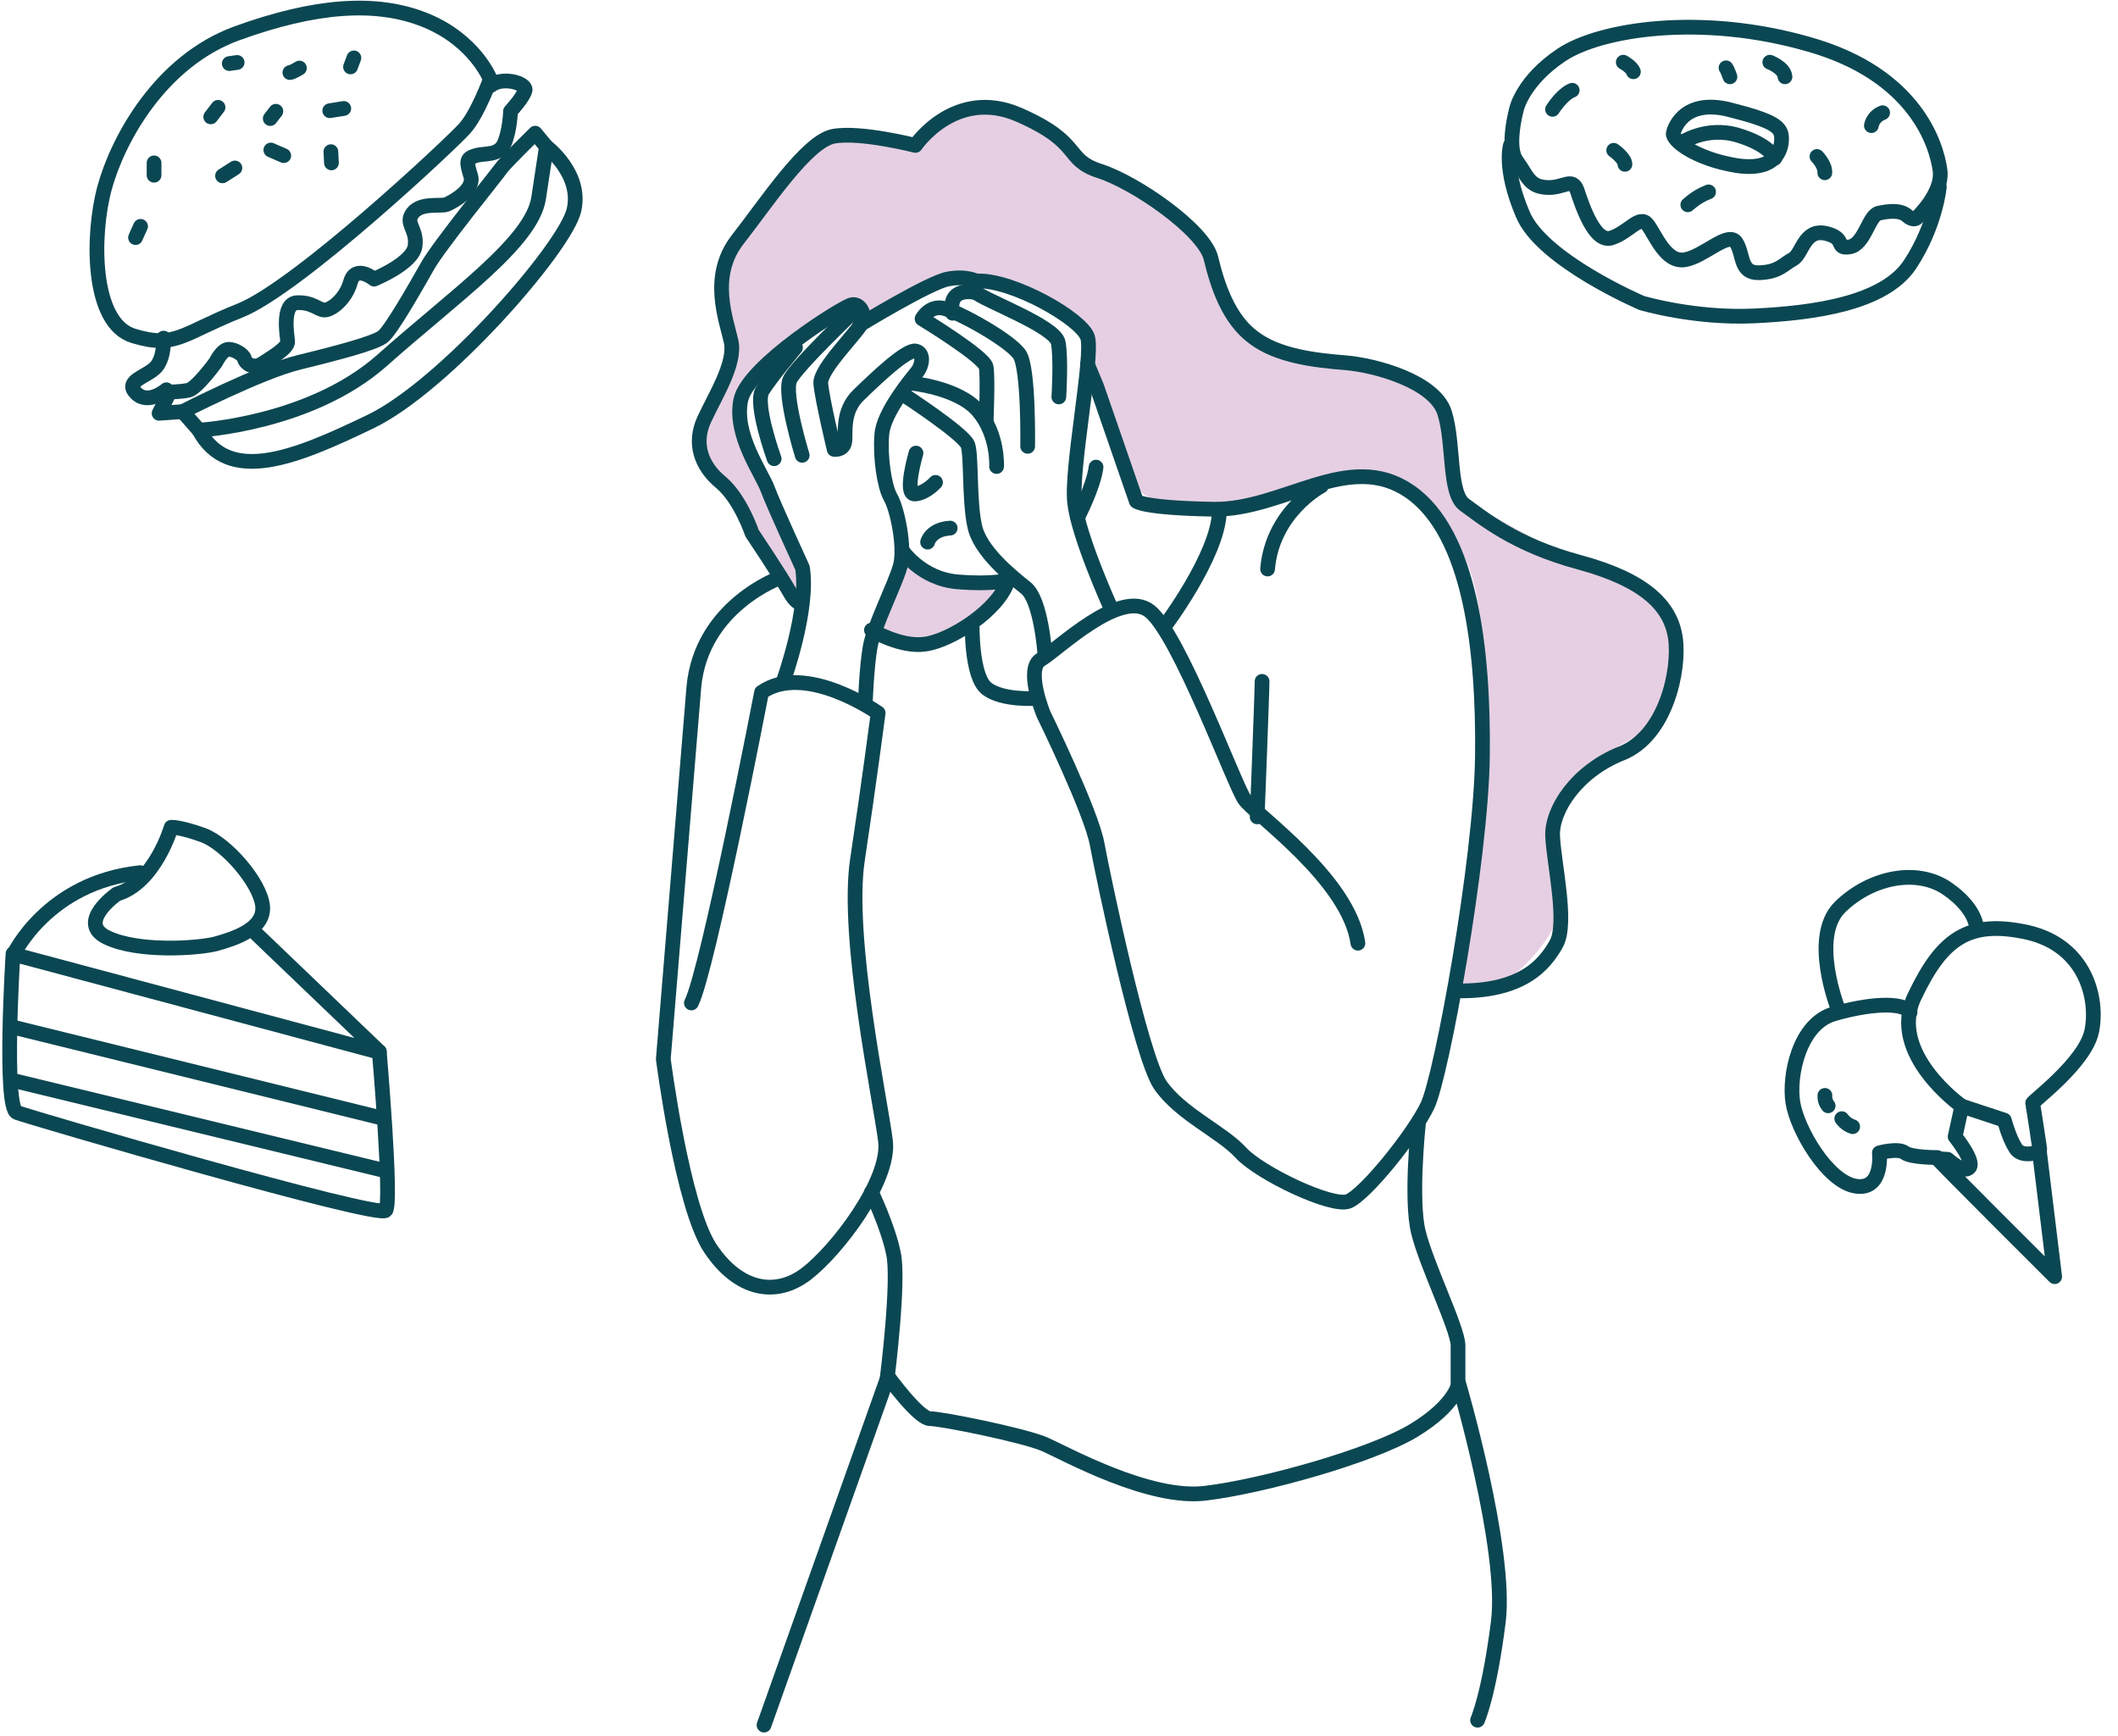 <svg width="460" height="377" viewBox="0 0 460 377" fill="none" xmlns="http://www.w3.org/2000/svg">
<path d="M196.912 122.508L218.282 128.003C216.328 134.352 204.85 137.975 199.355 138.993L189.586 136.55L196.912 122.508Z" fill="#E6CFE3"/>
<path d="M173.101 131.055L174.932 126.171L169.437 112.124C166.588 105.408 160.646 91.487 159.669 89.534C158.692 87.58 162.925 81.8 165.164 79.154L182.869 66.943L187.754 69.385L204.849 60.227H217.06C222.962 63.687 235.01 70.729 235.987 71.217C236.964 71.706 236.394 77.119 235.987 79.765L242.703 98.081C242.499 100.32 244.168 105.774 252.472 109.681C262.851 114.566 279.946 106.018 292.157 103.576C304.368 101.134 307.421 106.629 315.968 117.619C324.516 128.608 321.463 153.641 322.684 166.462C323.661 176.719 319.835 196.786 317.8 205.537V215.306C325.126 218.358 338.558 203.705 339.169 196.379C339.779 189.052 336.727 179.284 341 171.346C345.274 163.409 353.822 162.188 360.538 156.083C367.254 149.977 362.37 140.209 362.37 132.882C362.37 127.021 347.309 122.299 339.779 120.671L317.8 108.46C316.579 103.576 314.137 92.83 314.137 88.923C314.137 84.039 304.978 80.986 297.041 79.154C289.104 77.323 276.893 75.491 272.009 73.049C267.125 70.607 265.903 66.943 264.682 60.227C263.706 54.855 256.949 48.22 253.693 45.574L233.545 33.974C231.713 31.737 226.34 26.652 219.502 24.21C212.664 21.767 202.814 27.669 198.744 30.926L182.259 29.094L170.659 39.473C166.588 44.358 158.203 55.225 157.227 59.621C156.005 65.116 159.669 75.495 159.669 76.106C159.669 76.594 156.412 82.415 154.784 85.264L151.121 98.085L157.227 104.801L163.332 116.402L173.101 131.055Z" fill="#E6CFE3"/>
<path d="M165.938 374.646L192.848 298.953C192.848 298.953 199.476 308.1 201.994 308.1C204.513 308.1 222.277 311.679 226.916 313.668C231.423 315.656 249.717 325.863 261.913 324.273C274.108 322.814 297.97 316.186 307.116 310.619C316.263 305.051 316.794 300.411 316.794 300.411C316.794 300.411 327.399 336.468 325.41 352.243C323.422 368.018 320.903 373.586 320.903 373.586" stroke="#0B4752" stroke-width="3.2" stroke-miterlimit="10" stroke-linecap="round" stroke-linejoin="round"/>
<path d="M169.514 125.422C169.514 125.422 152.281 131.52 150.691 149.283C149.232 167.046 144.062 230.014 144.062 230.014C144.062 230.014 148.172 261.961 154.27 271.108C160.368 280.255 168.454 281.713 175.082 276.676C181.71 271.638 193.376 256.394 192.315 247.777C191.255 239.16 183.699 203.634 186.217 186.798C188.736 170.095 190.724 154.851 190.724 154.851C190.724 154.851 174.95 143.715 165.405 150.344C165.405 150.344 153.74 210.792 150.16 217.818" stroke="#0B4752" stroke-width="3.2" stroke-miterlimit="10" stroke-linecap="round" stroke-linejoin="round"/>
<path d="M294.92 204.841C292.932 190.922 272.517 176.87 270.264 173.556C268.01 170.242 256.079 137.764 249.716 132.727C243.353 127.69 229.699 141.079 226.12 143.2C222.541 145.188 226.651 155.13 226.651 155.13C226.651 155.13 237.123 176.473 238.316 183.499C239.642 190.657 247.728 229.233 251.97 235.596C256.345 241.959 265.359 245.803 269.468 250.31C273.578 254.817 289.22 262.241 292.799 260.915C296.378 259.589 306.983 246.466 310.032 240.103C313.081 233.74 321.698 186.813 321.963 164.144C322.228 141.476 319.444 115.892 306.188 106.745C292.932 97.598 278.748 110.854 263.503 110.589C248.258 110.324 246.8 108.866 246.8 108.866L238.183 83.944L236.195 79.172" stroke="#0B4752" stroke-width="3.2" stroke-miterlimit="10" stroke-linecap="round" stroke-linejoin="round"/>
<path d="M189.266 258.93C189.266 258.93 192.845 266.353 194.038 272.186C195.364 278.019 192.712 299.096 192.712 299.096" stroke="#0B4752" stroke-width="3.2" stroke-miterlimit="10" stroke-linecap="round" stroke-linejoin="round"/>
<path d="M308.043 244.203C308.043 244.203 306.32 260.508 308.043 267.534C309.767 274.692 316.66 288.612 316.66 292.191C316.66 295.77 316.66 300.542 316.66 300.542" stroke="#0B4752" stroke-width="3.2" stroke-miterlimit="10" stroke-linecap="round" stroke-linejoin="round"/>
<path d="M273.043 177.405C273.043 177.405 274.103 150.495 274.103 147.977" stroke="#0B4752" stroke-width="3.2" stroke-miterlimit="10" stroke-linecap="round" stroke-linejoin="round"/>
<path d="M286.966 105.547C286.966 105.547 276.361 111.114 275.301 123.575" stroke="#0B4752" stroke-width="3.2" stroke-miterlimit="10" stroke-linecap="round" stroke-linejoin="round"/>
<path d="M173.628 130.868C173.628 130.868 172.833 131.001 171.374 128.35C169.518 125.035 163.326 115.785 163.326 115.785C163.326 115.785 160.854 108.374 156.612 104.795C152.237 101.216 150.562 96.269 152.948 91.1C155.334 85.93 159.841 78.904 158.781 74.132C157.72 69.359 154.009 59.947 160.239 51.994C166.47 44.04 175.219 30.651 181.051 29.59C186.884 28.53 198.815 31.579 198.815 31.579C198.815 31.579 207.431 18.853 221.35 24.951C235.269 31.049 231.027 34.628 238.849 37.147C246.67 39.665 261.384 49.873 262.975 55.97C264.433 62.068 266.819 69.227 272.122 73.204C277.424 77.313 285.511 78.241 292.139 78.771C298.767 79.302 311.625 82.881 313.746 89.641C315.867 96.402 314.542 107.14 318.121 109.658C321.7 112.177 328.726 118.275 343.043 122.119C357.227 125.963 362.794 131.531 363.855 138.424C364.915 145.318 361.867 159.767 352.19 163.611C342.512 167.455 336.945 175.807 337.21 181.64C337.475 187.472 340.524 200.464 338.005 204.971C335.487 209.478 330.582 215.576 315.867 215.178" stroke="#0B4752" stroke-width="3.2" stroke-miterlimit="10" stroke-linecap="round" stroke-linejoin="round"/>
<path d="M195.894 119.469C195.894 119.469 200.003 125.699 207.957 126.362C215.911 127.025 218.96 125.964 218.96 125.964C216.971 132.592 206.234 139.221 200.931 139.883C195.629 140.679 189.266 136.834 189.266 136.834" stroke="#0B4752" stroke-width="3.2" stroke-miterlimit="10" stroke-linecap="round" stroke-linejoin="round"/>
<path d="M170.175 147.832C170.175 147.832 175.743 132.455 174.284 123.308C174.284 123.308 168.054 109.787 166.728 106.208C165.403 102.628 159.305 94.41 160.896 86.853C162.486 79.43 183.299 66.439 185.022 66.174C186.613 65.909 187.938 67.764 187.275 69.885C186.613 71.874 177.996 80.093 178.261 83.274C178.526 86.588 181.178 97.591 181.178 97.591C181.178 97.591 183.033 97.856 183.431 96.133C183.829 94.542 182.636 89.505 186.48 85.793C190.324 82.081 196.953 75.718 198.941 76.249C200.797 76.779 200.267 79.43 199.206 80.756C198.146 82.081 191.783 89.637 191.517 94.409C191.12 99.182 192.048 105.545 193.373 107.931C194.832 110.317 196.687 118.934 195.494 123.043C194.301 127.152 189.794 136.034 188.999 140.409C188.203 144.916 187.938 152.604 187.938 152.604" stroke="#0B4752" stroke-width="3.2" stroke-miterlimit="10" stroke-linecap="round" stroke-linejoin="round"/>
<path d="M174.226 98.885C174.226 98.885 170.117 85.496 171.575 82.447C173.033 79.398 186.157 66.938 186.157 66.938" stroke="#0B4752" stroke-width="3.2" stroke-miterlimit="10" stroke-linecap="round" stroke-linejoin="round"/>
<path d="M168.134 99.619C168.134 99.619 163.759 87.555 165.615 84.772C167.338 81.988 172.773 75.492 172.773 75.492" stroke="#0B4752" stroke-width="3.2" stroke-miterlimit="10" stroke-linecap="round" stroke-linejoin="round"/>
<path d="M211.141 135.367C211.141 135.367 210.876 146.9 214.323 149.551C217.77 152.203 225.06 151.672 225.06 151.672" stroke="#0B4752" stroke-width="3.2" stroke-miterlimit="10" stroke-linecap="round" stroke-linejoin="round"/>
<path d="M252.898 136.047C252.898 136.047 264.431 120.802 264.829 111.258" stroke="#0B4752" stroke-width="3.2" stroke-miterlimit="10" stroke-linecap="round" stroke-linejoin="round"/>
<path d="M241.1 131.67C241.1 131.67 234.207 116.425 233.411 109.267C232.484 102.108 237.521 77.186 236.195 73.21C234.87 69.233 220.023 60.749 212.201 61.014C212.201 61.014 210.08 61.677 211.804 63.4C213.527 65.123 229.169 70.823 229.832 74.403C230.495 77.982 229.965 86.201 229.965 86.201" stroke="#0B4752" stroke-width="3.2" stroke-miterlimit="10" stroke-linecap="round" stroke-linejoin="round"/>
<path d="M226.915 141.871C226.915 141.871 226.119 130.338 222.805 127.686C219.491 125.035 212.73 119.6 211.67 114.165C210.477 108.73 211.007 99.053 210.212 96.667C209.416 94.281 196.16 85.664 196.16 85.664" stroke="#0B4752" stroke-width="3.2" stroke-miterlimit="10" stroke-linecap="round" stroke-linejoin="round"/>
<path d="M197.488 83.156C197.488 83.156 208.093 84.084 212.468 89.254C216.842 94.424 216.445 101.317 216.445 101.317" stroke="#0B4752" stroke-width="3.2" stroke-miterlimit="10" stroke-linecap="round" stroke-linejoin="round"/>
<path d="M214.181 91.368C214.181 91.368 214.578 81.956 214.181 79.702C213.783 77.449 200.262 69.23 200.262 69.23C200.262 69.23 201.852 66.181 205.034 66.976C208.215 67.772 219.351 73.869 221.472 77.051C223.46 80.232 223.195 96.935 223.195 96.935" stroke="#0B4752" stroke-width="3.2" stroke-miterlimit="10" stroke-linecap="round" stroke-linejoin="round"/>
<path d="M211.802 63.524C211.802 63.524 205.704 62.066 206.897 68.031" stroke="#0B4752" stroke-width="3.2" stroke-miterlimit="10" stroke-linecap="round" stroke-linejoin="round"/>
<path d="M186.75 70.54C186.75 70.54 201.73 61.393 205.839 60.598C209.948 59.803 212.202 61.128 212.202 61.128" stroke="#0B4752" stroke-width="3.2" stroke-miterlimit="10" stroke-linecap="round" stroke-linejoin="round"/>
<path d="M201.461 117.736C201.461 117.736 202.124 114.953 206.366 114.688" stroke="#0B4752" stroke-width="3.2" stroke-miterlimit="10" stroke-linecap="round" stroke-linejoin="round"/>
<path d="M198.941 98.398C198.941 98.398 196.289 107.413 198.676 107.28C201.062 107.148 203.183 104.761 203.183 104.761" stroke="#0B4752" stroke-width="3.2" stroke-miterlimit="10" stroke-linecap="round" stroke-linejoin="round"/>
<path d="M234.07 112.315C234.07 112.315 237.517 105.687 238.047 101.445" stroke="#0B4752" stroke-width="3.2" stroke-miterlimit="10" stroke-linecap="round" stroke-linejoin="round"/>
<path d="M55.764 202.898L82.373 228.381V228.521L2.969 207.263C2.969 207.263 10.29 191.635 30.422 189.523" stroke="#0B4752" stroke-width="3.2" stroke-miterlimit="10" stroke-linecap="round" stroke-linejoin="round"/>
<path d="M37.176 179.667C37.176 179.667 33.657 191.774 25.35 194.168C25.35 194.168 16.481 200.362 23.238 203.6C29.996 206.838 42.667 205.994 46.75 205.008C50.833 203.882 57.59 201.77 57.027 196.702C56.464 191.633 49.143 183.186 44.075 181.356C39.007 179.526 37.176 179.667 37.176 179.667Z" stroke="#0B4752" stroke-width="3.2" stroke-miterlimit="10" stroke-linecap="round" stroke-linejoin="round"/>
<path d="M2.828 207.117C2.828 207.117 0.717 240.484 3.673 241.61C6.63 242.736 82.373 264.84 83.781 262.869C85.189 261.039 82.373 228.376 82.373 228.376" stroke="#0B4752" stroke-width="3.2" stroke-miterlimit="10" stroke-linecap="round" stroke-linejoin="round"/>
<path d="M82.658 242.741L2.691 223.031" stroke="#0B4752" stroke-width="3.2" stroke-miterlimit="10" stroke-linecap="round" stroke-linejoin="round"/>
<path d="M3.105 234.711L83.776 254.28" stroke="#0B4752" stroke-width="3.2" stroke-miterlimit="10" stroke-linecap="round" stroke-linejoin="round"/>
<path d="M329.389 23.625C329.389 23.625 327.072 31.916 329.389 34.964C331.705 38.134 332.071 40.45 335.729 40.694C339.508 41.06 341.459 38.256 342.556 41.426C343.654 44.718 346.336 52.886 349.994 51.667C353.773 50.448 356.09 46.547 357.796 48.741C359.503 50.936 361.698 57.032 365.843 56.422C369.989 55.812 375.353 50.082 377.06 52.642C378.767 55.325 377.791 59.348 382.059 59.226C386.326 59.104 387.301 57.397 389.374 56.3C391.447 55.203 391.812 49.594 396.567 50.692C401.2 51.789 398.396 54.106 401.688 53.618C404.98 53.13 405.833 46.79 408.028 46.303C410.222 45.815 412.661 45.571 414.124 46.79C415.465 48.01 416.197 47.4 416.197 47.4C416.197 47.4 422.171 41.913 421.317 36.793C420.586 31.672 416.197 16.188 392.788 9.604C369.501 2.899 347.555 6.313 339.143 11.921C330.73 17.529 329.389 23.625 329.389 23.625Z" stroke="#0B4752" stroke-width="3.2" stroke-miterlimit="10" stroke-linecap="round" stroke-linejoin="round"/>
<path d="M328.046 31.547C328.046 31.547 326.461 36.546 330.728 46.543C334.873 56.541 356.575 65.807 356.575 65.807C356.575 65.807 368.036 69.22 380.959 68.611C393.883 68.001 409.245 65.928 414.853 57.394C420.462 48.86 421.193 40.569 421.193 40.569" stroke="#0B4752" stroke-width="3.2" stroke-miterlimit="10" stroke-linecap="round" stroke-linejoin="round"/>
<path d="M363.405 28.991C363.405 28.747 365.111 21.31 375.353 23.748C385.594 26.308 386.935 27.65 386.935 30.088C386.935 32.526 385.716 37.281 377.06 35.94C368.281 34.477 363.283 30.576 363.405 28.991Z" stroke="#0B4752" stroke-width="3.2" stroke-miterlimit="10" stroke-linecap="round" stroke-linejoin="round"/>
<path d="M365.109 31.07C365.109 31.07 370.474 27.291 377.423 29.363C384.373 31.436 385.47 34.362 385.47 34.362" stroke="#0B4752" stroke-width="3.2" stroke-miterlimit="10" stroke-linecap="round" stroke-linejoin="round"/>
<path d="M337.191 23.747C337.191 23.747 339.264 20.455 341.459 19.602" stroke="#0B4752" stroke-width="3.2" stroke-miterlimit="10" stroke-linecap="round" stroke-linejoin="round"/>
<path d="M374.867 14.727C375.233 15.214 375.721 16.677 375.721 16.677" stroke="#0B4752" stroke-width="3.2" stroke-miterlimit="10" stroke-linecap="round" stroke-linejoin="round"/>
<path d="M384.379 13.508C384.379 13.508 387.549 14.727 387.671 16.678" stroke="#0B4752" stroke-width="3.2" stroke-miterlimit="10" stroke-linecap="round" stroke-linejoin="round"/>
<path d="M366.57 44.476C366.936 44.232 368.277 42.769 371.081 41.672" stroke="#0B4752" stroke-width="3.2" stroke-miterlimit="10" stroke-linecap="round" stroke-linejoin="round"/>
<path d="M394.617 33.984C394.617 33.984 396.446 35.813 396.324 37.52" stroke="#0B4752" stroke-width="3.2" stroke-miterlimit="10" stroke-linecap="round" stroke-linejoin="round"/>
<path d="M350.477 32.641C350.477 32.641 352.915 34.347 352.915 35.689" stroke="#0B4752" stroke-width="3.2" stroke-miterlimit="10" stroke-linecap="round" stroke-linejoin="round"/>
<path d="M352.555 13.508C352.555 13.508 354.384 14.483 354.749 15.581" stroke="#0B4752" stroke-width="3.2" stroke-miterlimit="10" stroke-linecap="round" stroke-linejoin="round"/>
<path d="M406.438 27.281C406.438 27.281 406.681 25.33 408.876 24.477" stroke="#0B4752" stroke-width="3.2" stroke-miterlimit="10" stroke-linecap="round" stroke-linejoin="round"/>
<path d="M43.211 93.421C43.211 93.421 67.473 92.08 83.079 78.181C98.685 64.282 115.51 52.578 116.973 43.068C118.436 33.559 118.68 31.852 118.68 31.852C118.68 31.852 126.483 37.704 124.654 45.629C122.825 53.675 96.49 83.912 80.397 91.593C64.425 99.274 49.673 105.492 43.211 93.421Z" stroke="#0B4752" stroke-width="3.2" stroke-miterlimit="10" stroke-linecap="round" stroke-linejoin="round"/>
<path d="M106.489 17.217C106.489 17.217 103.685 24.898 100.881 27.946C98.076 31.116 64.67 62.45 52.112 67.449C39.554 72.447 38.091 75.739 28.947 72.935C19.803 70.131 19.925 50.989 22.729 40.748C25.534 30.507 34.678 13.316 51.503 7.22C68.328 1.124 81.739 0.026 92.468 4.416C103.197 8.805 106.489 17.217 106.489 17.217Z" stroke="#0B4752" stroke-width="3.2" stroke-miterlimit="10" stroke-linecap="round" stroke-linejoin="round"/>
<path d="M43.212 93.418L39.676 89.395C39.676 89.395 56.501 80.738 65.035 78.666C73.57 76.593 81.251 74.52 83.08 73.179C84.908 71.838 90.395 62.084 92.833 57.817C95.272 53.428 108.195 37.578 108.805 36.603C109.414 35.627 116.242 28.922 116.242 28.922L118.559 31.726" stroke="#0B4752" stroke-width="3.2" stroke-miterlimit="10" stroke-linecap="round" stroke-linejoin="round"/>
<path d="M29.434 51.595C29.434 51.595 30.165 49.888 30.531 49.156" stroke="#0B4752" stroke-width="3.2" stroke-miterlimit="10" stroke-linecap="round" stroke-linejoin="round"/>
<path d="M33.461 35.375V38.057" stroke="#0B4752" stroke-width="3.2" stroke-miterlimit="10" stroke-linecap="round" stroke-linejoin="round"/>
<path d="M45.77 25.385L47.355 23.312" stroke="#0B4752" stroke-width="3.2" stroke-miterlimit="10" stroke-linecap="round" stroke-linejoin="round"/>
<path d="M49.797 13.806L51.504 13.562" stroke="#0B4752" stroke-width="3.2" stroke-miterlimit="10" stroke-linecap="round" stroke-linejoin="round"/>
<path d="M48.332 38.184L51.014 36.477" stroke="#0B4752" stroke-width="3.2" stroke-miterlimit="10" stroke-linecap="round" stroke-linejoin="round"/>
<path d="M58.82 32.578L61.624 33.797" stroke="#0B4752" stroke-width="3.2" stroke-miterlimit="10" stroke-linecap="round" stroke-linejoin="round"/>
<path d="M58.695 25.749L59.914 24.164" stroke="#0B4752" stroke-width="3.2" stroke-miterlimit="10" stroke-linecap="round" stroke-linejoin="round"/>
<path d="M62.957 15.757C63.445 15.757 65.03 14.781 65.03 14.781" stroke="#0B4752" stroke-width="3.2" stroke-miterlimit="10" stroke-linecap="round" stroke-linejoin="round"/>
<path d="M76.86 12.578L76.129 14.529" stroke="#0B4752" stroke-width="3.2" stroke-miterlimit="10" stroke-linecap="round" stroke-linejoin="round"/>
<path d="M71.617 24.042L74.665 23.555" stroke="#0B4752" stroke-width="3.2" stroke-miterlimit="10" stroke-linecap="round" stroke-linejoin="round"/>
<path d="M71.863 32.938L71.985 35.376" stroke="#0B4752" stroke-width="3.2" stroke-miterlimit="10" stroke-linecap="round" stroke-linejoin="round"/>
<path d="M39.675 89.391L34.555 89.757L36.871 85.124C36.871 85.124 39.066 85.124 40.895 84.758C42.723 84.392 46.869 78.662 46.869 78.662C46.869 78.662 48.21 75.858 49.673 75.858C51.014 75.858 52.965 77.077 53.087 77.931C53.209 78.784 54.916 80.247 56.866 79.028C58.695 77.809 62.596 75.614 62.474 74.151C62.353 72.81 61.133 65.861 64.547 65.739C67.961 65.617 69.058 67.324 70.521 67.324C71.862 67.324 75.032 65.129 76.13 61.227C77.227 57.326 81.25 60.618 81.25 60.618C81.25 60.618 89.663 57.204 90.151 53.425C90.638 49.645 87.834 48.548 89.663 46.231C91.492 43.915 95.759 44.89 96.978 44.403C98.197 43.915 103.196 41.233 102.221 38.184C101.245 35.015 101.245 34.405 103.318 33.795C105.391 33.186 108.317 33.917 109.536 31.113C110.755 28.309 110.877 24.164 110.877 24.164C110.877 24.164 113.803 20.994 114.047 19.531C114.169 17.946 109.048 16.605 106.61 18.555" stroke="#0B4752" stroke-width="3.2" stroke-miterlimit="10" stroke-linecap="round" stroke-linejoin="round"/>
<path d="M36.138 84.646C36.138 84.646 32.236 88.06 29.554 85.378C26.872 82.696 31.992 81.842 33.943 79.648C35.772 77.453 35.528 73.43 35.528 73.43" stroke="#0B4752" stroke-width="3.2" stroke-miterlimit="10" stroke-linecap="round" stroke-linejoin="round"/>
<path d="M420.793 251.623C421.093 252.207 446.244 277.257 446.244 277.257L442.941 250.137C442.941 250.137 439.039 251.609 437.717 249.285C436.273 246.972 435.31 243.267 435.31 243.267L426.081 240.222L424.627 246.851C424.627 246.851 428.93 252.199 427.71 253.54C426.501 255.001 423.012 251.78 423.012 251.78L420.793 251.623Z" stroke="#0B4752" stroke-width="3.2" stroke-miterlimit="10" stroke-linecap="round" stroke-linejoin="round"/>
<path d="M414.84 219.858C413.264 217.436 405.605 218.039 398.218 220.208C390.831 222.377 388.455 233.502 389.383 239.415C390.31 245.328 396.887 256.584 402.984 257.599C409.081 258.613 408.178 250.371 408.178 250.371C408.178 250.371 412.236 249.252 413.686 250.339C415.136 251.427 420.765 251.383 420.765 251.383" stroke="#0B4752" stroke-width="3.2" stroke-miterlimit="10" stroke-linecap="round" stroke-linejoin="round"/>
<path d="M426.072 240.223C426.072 240.223 409.803 228.782 415.849 216.33C421.773 203.89 427.497 199.674 440.379 202.495C453.15 205.449 455.722 217.085 454.291 223.956C452.859 230.827 441.29 239.271 441.446 239.624C441.602 239.977 442.996 249.519 442.996 249.519" stroke="#0B4752" stroke-width="3.2" stroke-miterlimit="10" stroke-linecap="round" stroke-linejoin="round"/>
<path d="M399.224 219.138C399.224 219.138 392.961 203.443 399.692 196.927C406.423 190.411 416.405 188.486 422.957 193.009C429.508 197.532 429.304 201.838 429.304 201.838" stroke="#0B4752" stroke-width="3.2" stroke-miterlimit="10" stroke-linecap="round" stroke-linejoin="round"/>
<path d="M396.343 237.894C396.226 239.252 397.046 240.154 397.046 240.154" stroke="#0B4752" stroke-width="3.2" stroke-miterlimit="10" stroke-linecap="round" stroke-linejoin="round"/>
<path d="M400.004 242.945C400.004 242.945 400.859 244.211 402.373 244.68" stroke="#0B4752" stroke-width="3.2" stroke-miterlimit="10" stroke-linecap="round" stroke-linejoin="round"/>
</svg>
